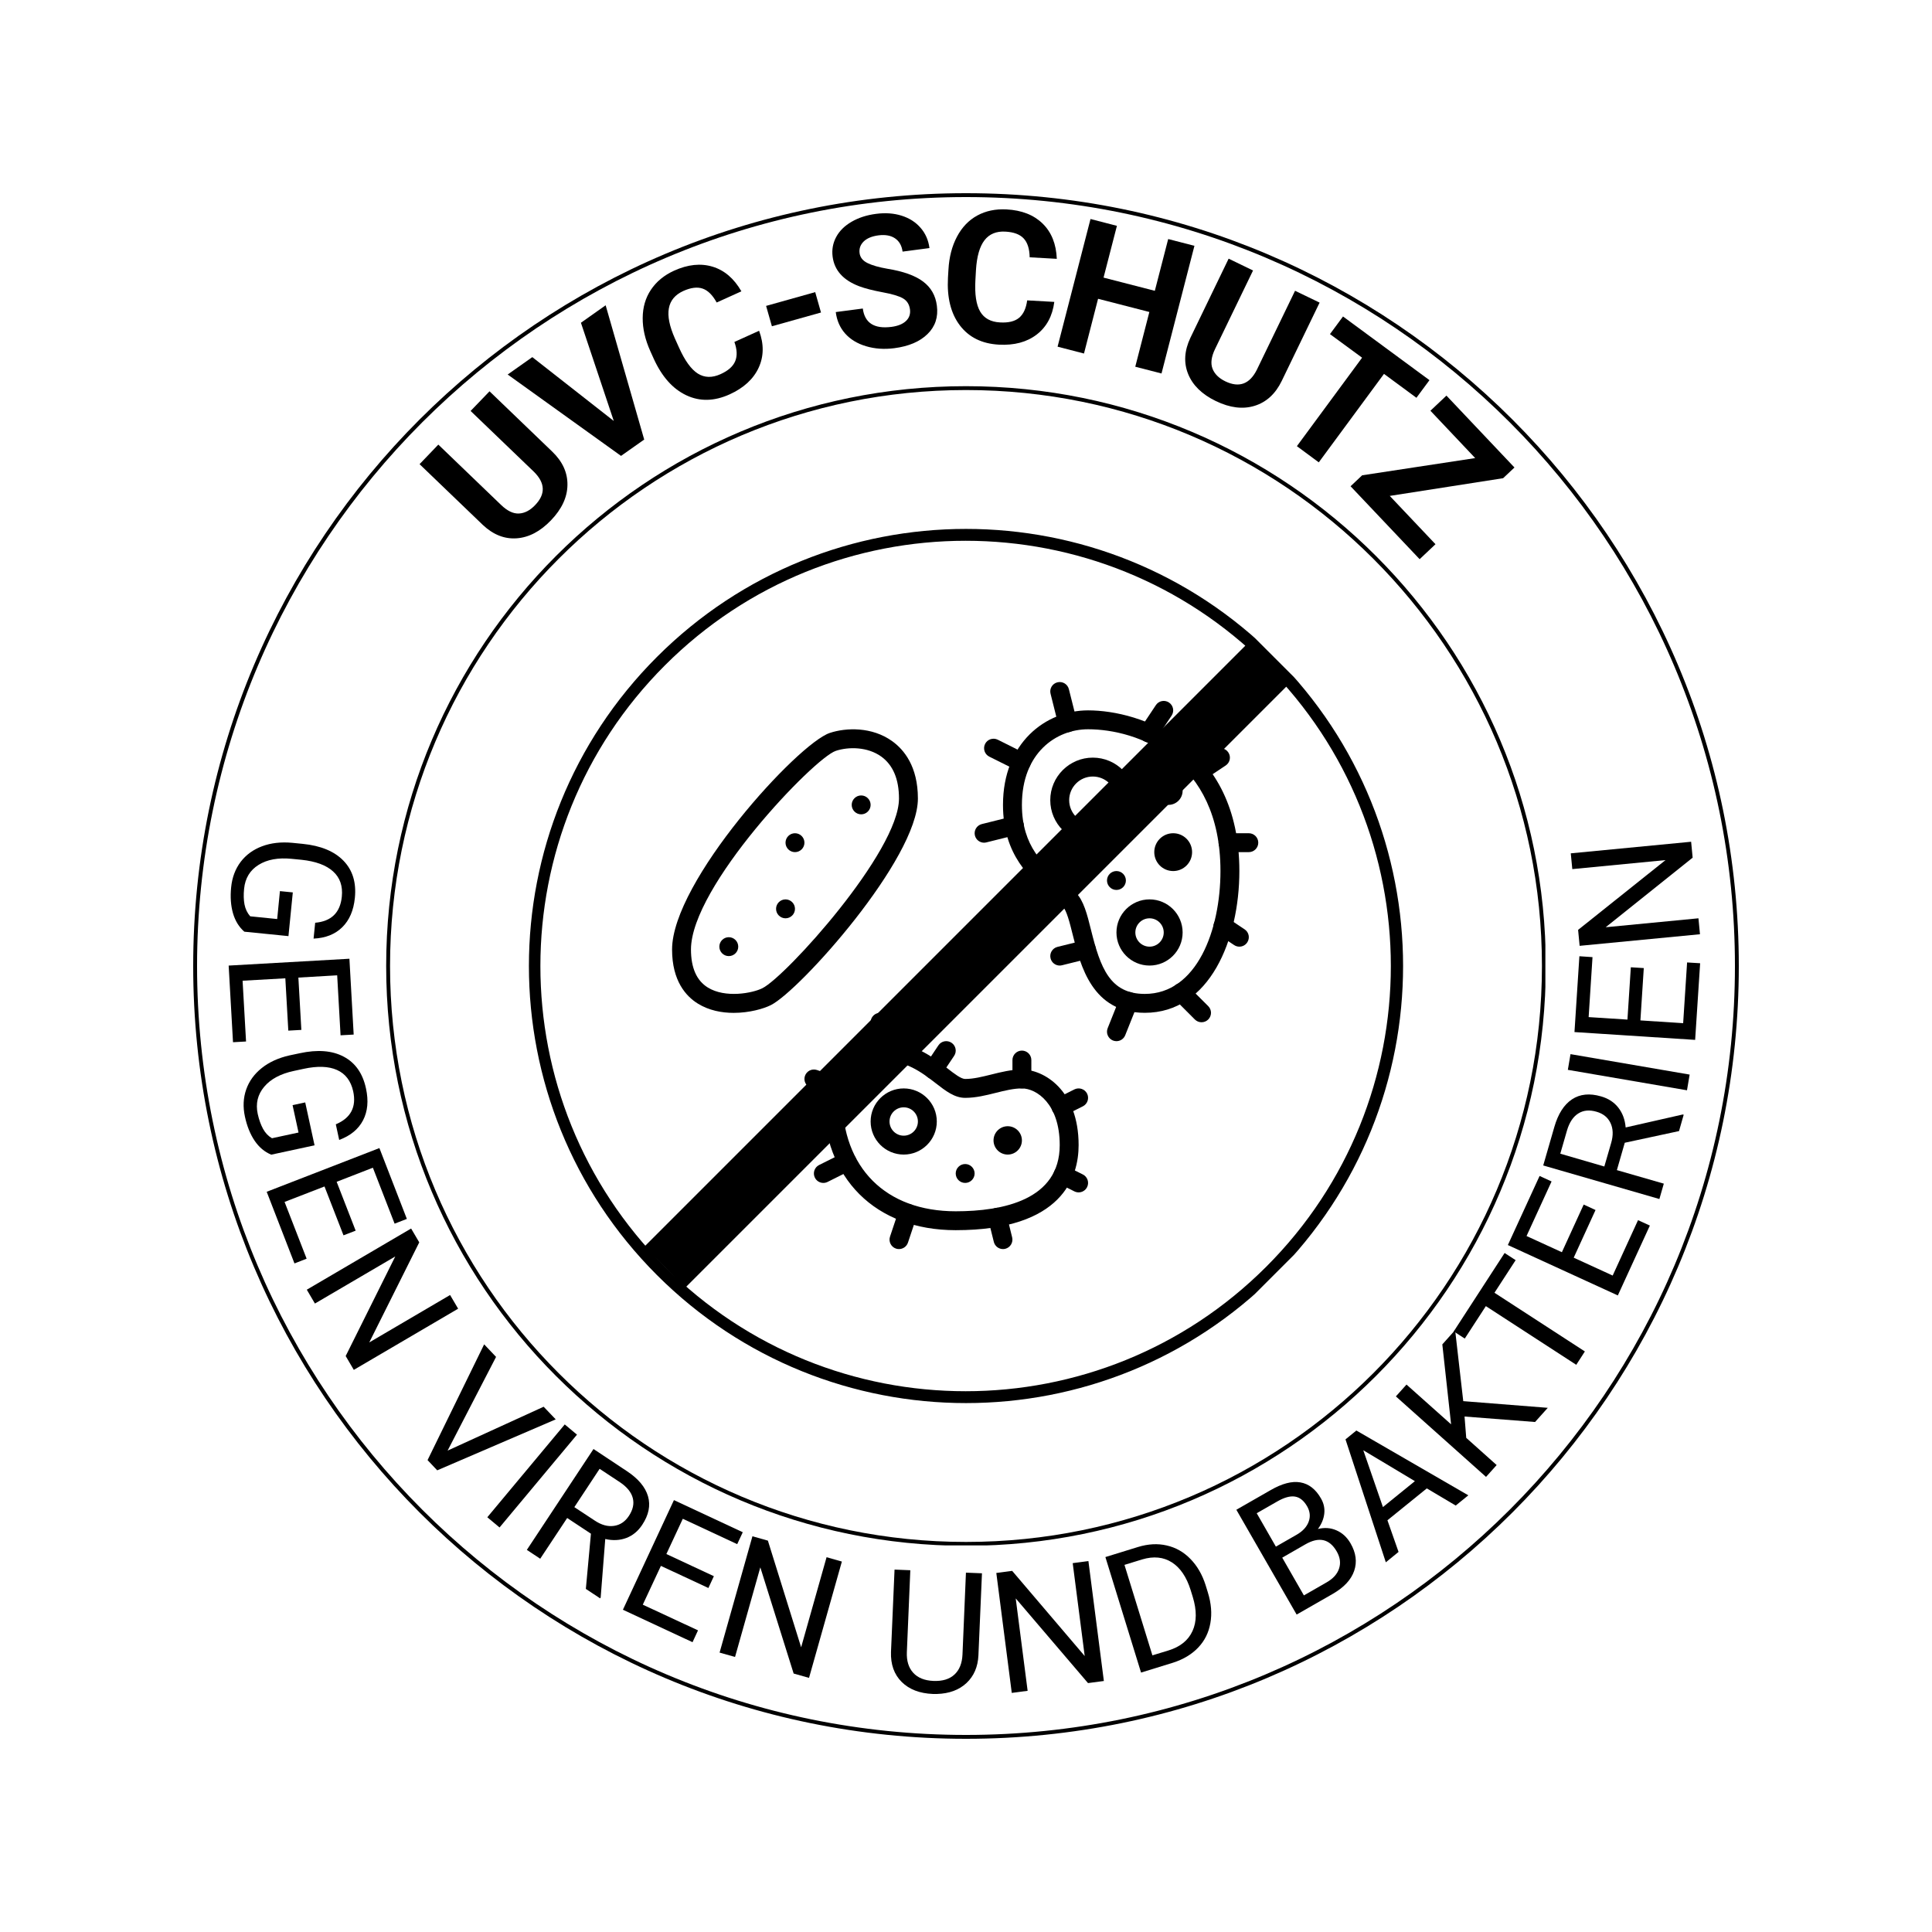 <svg version="1.2" preserveAspectRatio="xMidYMid meet" height="500" viewBox="0 0 375 375" zoomAndPan="magnify" width="500" xmlns:xlink="http://www.w3.org/1999/xlink" xmlns="http://www.w3.org/2000/svg"><defs><clipPath id="788d0b10f3"><path d="M 37.5 37.5 L 337.5 37.5 L 337.5 337.5 L 37.5 337.5 Z M 37.5 37.5"></path></clipPath><clipPath id="b195518a0a"><path d="M 187.5 37.5 C 104.656 37.5 37.5 104.656 37.5 187.5 C 37.5 270.344 104.656 337.5 187.5 337.5 C 270.344 337.5 337.5 270.344 337.5 187.5 C 337.5 104.656 270.344 37.5 187.5 37.5 Z M 187.5 37.5"></path></clipPath><clipPath id="4797983862"><path d="M 0.5 0.5 L 300.5 0.5 L 300.5 300.5 L 0.5 300.5 Z M 0.5 0.5"></path></clipPath><clipPath id="77bc6e455a"><path d="M 150.5 0.5 C 67.656 0.5 0.5 67.656 0.5 150.5 C 0.5 233.344 67.656 300.5 150.5 300.5 C 233.344 300.5 300.5 233.344 300.5 150.5 C 300.5 67.656 233.344 0.5 150.5 0.5 Z M 150.5 0.5"></path></clipPath><clipPath id="35dc7a43b9"><rect height="301" y="0" width="301" x="0"></rect></clipPath><clipPath id="2abd45f522"><path d="M 74.957 74.957 L 300.043 74.957 L 300.043 300.043 L 74.957 300.043 Z M 74.957 74.957"></path></clipPath><clipPath id="71c6df08a0"><path d="M 187.5 74.957 C 125.344 74.957 74.957 125.344 74.957 187.5 C 74.957 249.656 125.344 300.043 187.5 300.043 C 249.656 300.043 300.043 249.656 300.043 187.5 C 300.043 125.344 249.656 74.957 187.5 74.957 Z M 187.5 74.957"></path></clipPath><clipPath id="cffac44578"><path d="M 0.957 0.957 L 226.043 0.957 L 226.043 226.043 L 0.957 226.043 Z M 0.957 0.957"></path></clipPath><clipPath id="796fef096f"><path d="M 113.5 0.957 C 51.344 0.957 0.957 51.344 0.957 113.5 C 0.957 175.656 51.344 226.043 113.5 226.043 C 175.656 226.043 226.043 175.656 226.043 113.5 C 226.043 51.344 175.656 0.957 113.5 0.957 Z M 113.5 0.957"></path></clipPath><clipPath id="0798e1dfa9"><rect height="227" y="0" width="227" x="0"></rect></clipPath><clipPath id="6261b49b0a"><path d="M 74.957 74.957 L 299.957 74.957 L 299.957 299.957 L 74.957 299.957 Z M 74.957 74.957"></path></clipPath><clipPath id="9bc0fe59fe"><path d="M 187.496 74.957 C 125.34 74.957 74.957 125.34 74.957 187.496 C 74.957 249.652 125.34 300.039 187.496 300.039 C 249.652 300.039 300.039 249.652 300.039 187.496 C 300.039 125.34 249.652 74.957 187.496 74.957 Z M 187.496 74.957"></path></clipPath><clipPath id="cc45594a10"><path d="M 102 102 L 273 102 L 273 273 L 102 273 Z M 102 102"></path></clipPath><clipPath id="8aba1d8c6e"><path d="M 67.52 187.5 L 187.5 67.52 L 307.48 187.5 L 187.5 307.48 Z M 67.52 187.5"></path></clipPath><clipPath id="08e2d72fb0"><path d="M 127.512 127.512 C 94.379 160.641 94.379 214.359 127.512 247.488 C 160.641 280.621 214.359 280.621 247.488 247.488 C 280.621 214.359 280.621 160.641 247.488 127.512 C 214.359 94.379 160.641 94.379 127.512 127.512 Z M 127.512 127.512"></path></clipPath><clipPath id="4c31682b2a"><path d="M -34.48 85.5 L 85.5 -34.48 L 205.48 85.5 L 85.5 205.48 Z M -34.48 85.5"></path></clipPath><clipPath id="a017bb8755"><path d="M 25.512 25.512 C -7.621 58.641 -7.621 112.359 25.512 145.488 C 58.641 178.621 112.359 178.621 145.488 145.488 C 178.621 112.359 178.621 58.641 145.488 25.512 C 112.359 -7.621 58.641 -7.621 25.512 25.512 Z M 25.512 25.512"></path></clipPath><clipPath id="a92d8381bf"><rect height="171" y="0" width="171" x="0"></rect></clipPath><clipPath id="915d56a1e6"><path d="M 102 102 L 273 102 L 273 273 L 102 273 Z M 102 102"></path></clipPath><clipPath id="68e1c31538"><path d="M 67.52 187.5 L 187.375 67.645 L 307.23 187.5 L 187.375 307.355 Z M 67.52 187.5"></path></clipPath><clipPath id="c0f31e846b"><path d="M 67.52 187.5 L 187.5 67.52 L 307.48 187.5 L 187.5 307.48 Z M 67.52 187.5"></path></clipPath><clipPath id="fc0e6aafa4"><path d="M 127.512 127.512 C 94.379 160.641 94.379 214.359 127.512 247.488 C 160.641 280.621 214.359 280.621 247.488 247.488 C 280.621 214.359 280.621 160.641 247.488 127.512 C 214.359 94.379 160.641 94.379 127.512 127.512 Z M 127.512 127.512"></path></clipPath><clipPath id="7b69a626c6"><path d="M 236 161 L 244.34 161 L 244.34 166 L 236 166 Z M 236 161"></path></clipPath><clipPath id="ae74ee4746"><path d="M 203 132.195 L 210 132.195 L 210 143 L 203 143 Z M 203 132.195"></path></clipPath><clipPath id="e5d8f4b6ce"><path d="M 172 233 L 179 233 L 179 242.445 L 172 242.445 Z M 172 233"></path></clipPath><clipPath id="22da647b77"><path d="M 191 234 L 197 234 L 197 242.445 L 191 242.445 Z M 191 234"></path></clipPath><clipPath id="af00bfa9e3"><path d="M 130.34 141 L 179 141 L 179 197 L 130.34 197 Z M 130.34 141"></path></clipPath></defs><g id="d4224d481f"><rect style="fill:#ffffff;fill-opacity:1;stroke:none;" height="375" y="0" width="375" x="0"></rect><g clip-path="url(#788d0b10f3)" clip-rule="nonzero"><g clip-path="url(#b195518a0a)" clip-rule="nonzero"><g transform="matrix(1,0,0,1,37,37)"><g clip-path="url(#35dc7a43b9)"><g clip-path="url(#4797983862)" clip-rule="nonzero"><g clip-path="url(#77bc6e455a)" clip-rule="nonzero"><path d="M 0.5 0.5 L 300.5 0.5 L 300.5 300.5 L 0.5 300.5 Z M 0.5 0.5" style="stroke:none;fill-rule:nonzero;fill:#ffffff;fill-opacity:1;"></path></g></g></g></g><path transform="matrix(0.75,0,0,0.75,37.5,37.5)" d="M 200 0 C 89.542 0 -0 89.542 -0 200 C -0 310.458 89.542 400 200 400 C 310.458 400 400 310.458 400 200 C 400 89.542 310.458 0 200 0 Z M 200 0" style="fill:none;stroke-width:2;stroke-linecap:butt;stroke-linejoin:miter;stroke:#000000;stroke-opacity:1;stroke-miterlimit:4;"></path></g></g><g clip-path="url(#2abd45f522)" clip-rule="nonzero"><g clip-path="url(#71c6df08a0)" clip-rule="nonzero"><g transform="matrix(1,0,0,1,74,74)"><g clip-path="url(#0798e1dfa9)"><g clip-path="url(#cffac44578)" clip-rule="nonzero"><g clip-path="url(#796fef096f)" clip-rule="nonzero"><path d="M 0.957 0.957 L 226.043 0.957 L 226.043 226.043 L 0.957 226.043 Z M 0.957 0.957" style="stroke:none;fill-rule:nonzero;fill:#ffffff;fill-opacity:1;"></path></g></g></g></g></g></g><g clip-path="url(#6261b49b0a)" clip-rule="nonzero"><g clip-path="url(#9bc0fe59fe)" clip-rule="nonzero"><path transform="matrix(0.75,0,0,0.75,74.955,74.955)" d="M 150.055 0.002 C 67.18 0.002 0.002 67.18 0.002 150.055 C 0.002 232.93 67.18 300.112 150.055 300.112 C 232.93 300.112 300.112 232.93 300.112 150.055 C 300.112 67.18 232.93 0.002 150.055 0.002 Z M 150.055 0.002" style="fill:none;stroke-width:2;stroke-linecap:butt;stroke-linejoin:miter;stroke:#000000;stroke-opacity:1;stroke-miterlimit:4;"></path></g></g><g clip-path="url(#cc45594a10)" clip-rule="nonzero"><g clip-path="url(#8aba1d8c6e)" clip-rule="nonzero"><g clip-path="url(#08e2d72fb0)" clip-rule="nonzero"><g transform="matrix(1,0,0,1,102,102)"><g clip-path="url(#a92d8381bf)"><g clip-path="url(#4c31682b2a)" clip-rule="nonzero"><g clip-path="url(#a017bb8755)" clip-rule="nonzero"><path d="M -34.48 85.5 L 85.5 -34.48 L 205.48 85.5 L 85.5 205.48 Z M -34.48 85.5" style="stroke:none;fill-rule:nonzero;fill:#ffffff;fill-opacity:1;"></path></g></g></g></g></g></g></g><g clip-path="url(#915d56a1e6)" clip-rule="nonzero"><g clip-path="url(#68e1c31538)" clip-rule="nonzero"><g clip-path="url(#c0f31e846b)" clip-rule="nonzero"><g clip-path="url(#fc0e6aafa4)" clip-rule="nonzero"><path transform="matrix(0.53,-0.53,0.53,0.53,67.521,187.5)" d="M 113.117 0.003 C 50.645 -0.001 -0.001 50.646 0.002 113.118 C -0.001 175.59 50.645 226.236 113.117 226.233 C 175.589 226.236 226.236 175.59 226.232 113.118 C 226.236 50.646 175.589 -0.001 113.117 0.003 Z M 113.117 0.003" style="fill:none;stroke-width:6;stroke-linecap:butt;stroke-linejoin:miter;stroke:#000000;stroke-opacity:1;stroke-miterlimit:4;"></path></g></g></g></g><path d="M 198.242 149.75 C 197.961 149.75 197.684 149.691 197.418 149.555 L 192.02 146.863 C 191.117 146.41 190.75 145.309 191.203 144.398 C 191.652 143.492 192.758 143.129 193.668 143.578 L 199.059 146.273 C 199.969 146.734 200.336 147.828 199.883 148.738 C 199.562 149.383 198.91 149.75 198.242 149.75" style="stroke:none;fill-rule:nonzero;fill:#000000;fill-opacity:1;"></path><path d="M 191.008 163.566 C 190.184 163.566 189.438 163.008 189.23 162.176 C 188.988 161.195 189.582 160.199 190.566 159.953 L 196.457 158.484 C 197.453 158.234 198.438 158.836 198.68 159.816 C 198.922 160.801 198.328 161.797 197.348 162.039 L 191.453 163.508 C 191.305 163.543 191.152 163.566 191.008 163.566" style="stroke:none;fill-rule:nonzero;fill:#000000;fill-opacity:1;"></path><path d="M 198.352 176.406 C 197.875 176.406 197.41 176.227 197.047 175.867 C 196.336 175.145 196.336 173.984 197.051 173.27 L 201.367 168.984 C 202.086 168.258 203.246 168.266 203.965 168.984 C 204.68 169.699 204.672 170.859 203.957 171.578 L 199.648 175.867 C 199.289 176.227 198.816 176.406 198.352 176.406" style="stroke:none;fill-rule:nonzero;fill:#000000;fill-opacity:1;"></path><path d="M 205.691 187.414 C 204.867 187.414 204.121 186.855 203.914 186.016 C 203.668 185.035 204.266 184.039 205.246 183.793 L 210.422 182.512 C 211.402 182.27 212.402 182.871 212.645 183.852 C 212.887 184.832 212.293 185.828 211.312 186.074 L 206.137 187.355 C 205.984 187.391 205.832 187.414 205.691 187.414" style="stroke:none;fill-rule:nonzero;fill:#000000;fill-opacity:1;"></path><path d="M 216.703 202.09 C 216.473 202.09 216.242 202.047 216.02 201.961 C 215.082 201.578 214.621 200.512 214.996 199.574 L 217.348 193.684 C 217.719 192.746 218.797 192.285 219.734 192.66 C 220.672 193.039 221.133 194.105 220.758 195.043 L 218.406 200.934 C 218.121 201.652 217.434 202.09 216.703 202.09" style="stroke:none;fill-rule:nonzero;fill:#000000;fill-opacity:1;"></path><path d="M 233.219 198.418 C 232.746 198.418 232.281 198.242 231.922 197.883 L 227.977 193.934 C 227.262 193.223 227.262 192.062 227.977 191.348 C 228.688 190.625 229.848 190.625 230.566 191.348 L 234.516 195.289 C 235.234 196.004 235.234 197.164 234.516 197.883 C 234.156 198.242 233.691 198.418 233.219 198.418" style="stroke:none;fill-rule:nonzero;fill:#000000;fill-opacity:1;"></path><path d="M 240.559 183.746 C 240.207 183.746 239.855 183.645 239.543 183.438 L 236.352 181.309 C 235.504 180.742 235.277 179.602 235.836 178.766 C 236.395 177.918 237.535 177.688 238.387 178.254 L 241.578 180.383 C 242.422 180.941 242.652 182.082 242.086 182.926 C 241.734 183.457 241.156 183.746 240.559 183.746" style="stroke:none;fill-rule:nonzero;fill:#000000;fill-opacity:1;"></path><g clip-path="url(#7b69a626c6)" clip-rule="nonzero"><path d="M 242.395 165.398 L 238.359 165.398 C 237.34 165.398 236.523 164.574 236.523 163.566 C 236.523 162.555 237.34 161.73 238.359 161.73 L 242.395 161.73 C 243.406 161.73 244.23 162.555 244.23 163.566 C 244.23 164.574 243.406 165.398 242.395 165.398" style="stroke:none;fill-rule:nonzero;fill:#000000;fill-opacity:1;"></path></g><path d="M 232.816 151.605 C 232.223 151.605 231.641 151.32 231.289 150.789 C 230.723 149.941 230.953 148.805 231.801 148.246 L 235.871 145.527 C 236.719 144.965 237.855 145.191 238.414 146.039 C 238.98 146.883 238.754 148.023 237.906 148.582 L 233.836 151.297 C 233.52 151.504 233.168 151.605 232.816 151.605" style="stroke:none;fill-rule:nonzero;fill:#000000;fill-opacity:1;"></path><path d="M 222.961 144.102 C 222.609 144.102 222.258 144.004 221.941 143.793 C 221.102 143.234 220.875 142.098 221.434 141.25 L 224.352 136.867 C 224.91 136.02 226.051 135.789 226.895 136.355 C 227.742 136.914 227.973 138.055 227.406 138.902 L 224.488 143.285 C 224.137 143.816 223.547 144.102 222.961 144.102" style="stroke:none;fill-rule:nonzero;fill:#000000;fill-opacity:1;"></path><g clip-path="url(#ae74ee4746)" clip-rule="nonzero"><path d="M 207.211 142.117 C 206.395 142.117 205.641 141.566 205.434 140.727 L 203.914 134.66 C 203.66 133.676 204.258 132.68 205.246 132.438 C 206.223 132.195 207.227 132.781 207.469 133.77 L 208.996 139.84 C 209.238 140.82 208.645 141.816 207.66 142.066 C 207.512 142.105 207.359 142.117 207.211 142.117" style="stroke:none;fill-rule:nonzero;fill:#000000;fill-opacity:1;"></path></g><g clip-path="url(#e5d8f4b6ce)" clip-rule="nonzero"><path d="M 174.492 242.445 C 174.297 242.445 174.105 242.418 173.91 242.352 C 172.949 242.031 172.434 240.992 172.75 240.031 L 174.457 234.914 C 174.777 233.949 175.812 233.434 176.777 233.754 C 177.738 234.07 178.254 235.109 177.941 236.074 L 176.234 241.191 C 175.977 241.961 175.258 242.445 174.492 242.445" style="stroke:none;fill-rule:nonzero;fill:#000000;fill-opacity:1;"></path></g><path d="M 159.812 229.605 C 159.137 229.605 158.492 229.234 158.168 228.586 C 157.719 227.684 158.082 226.582 158.984 226.129 L 163.574 223.836 C 164.484 223.387 165.59 223.75 166.039 224.652 C 166.492 225.562 166.125 226.668 165.223 227.117 L 160.637 229.41 C 160.371 229.539 160.09 229.605 159.812 229.605" style="stroke:none;fill-rule:nonzero;fill:#000000;fill-opacity:1;"></path><path d="M 161.996 212.602 C 161.805 212.602 161.609 212.57 161.418 212.508 L 157.395 211.168 C 156.434 210.844 155.918 209.805 156.234 208.848 C 156.555 207.887 157.59 207.363 158.555 207.684 L 162.578 209.023 C 163.539 209.348 164.055 210.387 163.738 211.348 C 163.48 212.113 162.766 212.602 161.996 212.602" style="stroke:none;fill-rule:nonzero;fill:#000000;fill-opacity:1;"></path><path d="M 170.82 205.758 C 169.812 205.758 168.988 204.934 168.988 203.922 L 168.988 198.418 C 168.988 197.41 169.812 196.586 170.82 196.586 C 171.832 196.586 172.656 197.41 172.656 198.418 L 172.656 203.922 C 172.656 204.934 171.832 205.758 170.82 205.758" style="stroke:none;fill-rule:nonzero;fill:#000000;fill-opacity:1;"></path><path d="M 181.188 209.461 C 180.844 209.461 180.484 209.363 180.168 209.152 C 179.332 208.59 179.102 207.449 179.668 206.609 L 182.141 202.906 C 182.699 202.059 183.84 201.832 184.688 202.398 C 185.531 202.961 185.762 204.102 185.195 204.941 L 182.715 208.645 C 182.363 209.176 181.781 209.461 181.188 209.461" style="stroke:none;fill-rule:nonzero;fill:#000000;fill-opacity:1;"></path><path d="M 198.352 211.262 C 197.34 211.262 196.516 210.438 196.516 209.426 L 196.516 205.758 C 196.516 204.746 197.34 203.922 198.352 203.922 C 199.359 203.922 200.184 204.746 200.184 205.758 L 200.184 209.426 C 200.184 210.438 199.359 211.262 198.352 211.262" style="stroke:none;fill-rule:nonzero;fill:#000000;fill-opacity:1;"></path><path d="M 205.934 216.648 C 205.262 216.648 204.609 216.285 204.285 215.645 C 203.832 214.734 204.199 213.633 205.102 213.18 L 208.535 211.453 C 209.445 211.004 210.551 211.367 211.004 212.27 C 211.453 213.176 211.09 214.277 210.184 214.734 L 206.75 216.457 C 206.484 216.594 206.207 216.648 205.934 216.648" style="stroke:none;fill-rule:nonzero;fill:#000000;fill-opacity:1;"></path><path d="M 209.359 231.441 C 209.082 231.441 208.801 231.375 208.535 231.246 L 205.496 229.719 C 204.586 229.27 204.223 228.164 204.672 227.262 C 205.133 226.352 206.227 225.988 207.133 226.438 L 210.184 227.965 C 211.09 228.414 211.453 229.52 211.004 230.422 C 210.68 231.066 210.035 231.441 209.359 231.441" style="stroke:none;fill-rule:nonzero;fill:#000000;fill-opacity:1;"></path><g clip-path="url(#22da647b77)" clip-rule="nonzero"><path d="M 194.68 242.445 C 193.855 242.445 193.109 241.887 192.902 241.055 L 191.82 236.707 C 191.566 235.727 192.172 234.73 193.152 234.484 C 194.133 234.234 195.133 234.836 195.383 235.816 L 196.457 240.168 C 196.699 241.148 196.105 242.145 195.125 242.391 C 194.973 242.426 194.824 242.445 194.68 242.445" style="stroke:none;fill-rule:nonzero;fill:#000000;fill-opacity:1;"></path></g><path d="M 170.82 205.758 C 168.234 205.758 163.48 208.547 163.48 213.094 C 163.48 226.676 171.918 235.109 185.504 235.109 C 194.715 235.109 205.691 232.879 205.691 222.266 C 205.691 214.25 201.188 211.262 198.352 211.262 C 196.738 211.262 195.066 211.676 193.289 212.121 C 191.375 212.602 189.395 213.094 187.34 213.094 C 185.289 213.094 183.598 211.785 181.633 210.258 C 178.902 208.152 175.812 205.758 170.82 205.758 Z M 185.504 238.777 C 169.898 238.777 159.812 228.695 159.812 213.094 C 159.812 206.375 166.336 202.09 170.82 202.09 C 177.074 202.09 181 205.133 183.875 207.355 C 185.246 208.422 186.543 209.426 187.34 209.426 C 188.953 209.426 190.621 209.004 192.398 208.566 C 194.312 208.086 196.293 207.594 198.352 207.594 C 202.609 207.594 209.359 211.574 209.359 222.266 C 209.359 228.43 206.266 238.777 185.504 238.777" style="stroke:none;fill-rule:nonzero;fill:#000000;fill-opacity:1;"></path><g clip-path="url(#af00bfa9e3)" clip-rule="nonzero"><path d="M 162.227 145.742 C 157.996 147.148 134.117 172.062 134.117 184.297 C 134.117 187.855 135.215 190.336 137.387 191.676 C 140.777 193.777 146.047 192.781 147.98 191.812 C 152.555 189.527 174.492 165.293 174.492 154.996 C 174.492 151.234 173.332 148.496 171.051 146.848 C 168.398 144.941 164.715 144.918 162.227 145.742 Z M 142.41 196.598 C 140.09 196.598 137.609 196.133 135.457 194.801 C 133.172 193.391 130.449 190.414 130.449 184.297 C 130.449 171.082 154.844 144.332 161.066 142.262 C 164.191 141.223 169.246 141.023 173.195 143.875 C 175.461 145.508 178.164 148.762 178.164 154.996 C 178.164 166.727 155.195 192.316 149.617 195.094 C 148.219 195.797 145.453 196.598 142.41 196.598" style="stroke:none;fill-rule:nonzero;fill:#000000;fill-opacity:1;"></path></g><path d="M 211.195 141.551 C 205.008 141.551 198.352 146.145 198.352 156.227 C 198.352 164.332 202.602 167.914 206.352 171.074 C 207.238 171.828 208.086 172.535 208.824 173.273 C 210.344 174.793 211.012 177.461 211.777 180.543 C 213.582 187.785 215.391 192.918 222.207 192.918 C 232.293 192.918 236.891 180.555 236.891 169.07 C 236.891 147.348 220.738 141.551 211.195 141.551 Z M 222.207 196.586 C 211.992 196.586 209.719 187.465 208.215 181.43 C 207.633 179.086 207.031 176.672 206.227 175.867 C 205.598 175.238 204.816 174.578 203.984 173.875 C 200.055 170.566 194.68 166.039 194.68 156.227 C 194.68 144.184 202.988 137.883 211.195 137.883 C 221.355 137.883 240.559 144.398 240.559 169.07 C 240.559 182.316 234.816 196.586 222.207 196.586" style="stroke:none;fill-rule:nonzero;fill:#000000;fill-opacity:1;"></path><path d="M 143.293 183.746 C 143.293 182.734 142.469 181.91 141.457 181.91 C 140.449 181.91 139.625 182.734 139.625 183.746 C 139.625 184.754 140.449 185.578 141.457 185.578 C 142.469 185.578 143.293 184.754 143.293 183.746" style="stroke:none;fill-rule:nonzero;fill:#000000;fill-opacity:1;"></path><path d="M 154.305 176.406 C 154.305 175.395 153.48 174.57 152.469 174.57 C 151.461 174.57 150.633 175.395 150.633 176.406 C 150.633 177.418 151.461 178.242 152.469 178.242 C 153.48 178.242 154.305 177.418 154.305 176.406" style="stroke:none;fill-rule:nonzero;fill:#000000;fill-opacity:1;"></path><path d="M 156.141 163.566 C 156.141 162.555 155.316 161.73 154.305 161.73 C 153.293 161.73 152.469 162.555 152.469 163.566 C 152.469 164.574 153.293 165.398 154.305 165.398 C 155.316 165.398 156.141 164.574 156.141 163.566" style="stroke:none;fill-rule:nonzero;fill:#000000;fill-opacity:1;"></path><path d="M 168.988 156.227 C 168.988 155.219 168.164 154.395 167.152 154.395 C 166.141 154.395 165.316 155.219 165.316 156.227 C 165.316 157.238 166.141 158.062 167.152 158.062 C 168.164 158.062 168.988 157.238 168.988 156.227" style="stroke:none;fill-rule:nonzero;fill:#000000;fill-opacity:1;"></path><path d="M 189.172 227.77 C 189.172 226.762 188.348 225.938 187.34 225.938 C 186.328 225.938 185.504 226.762 185.504 227.77 C 185.504 228.781 186.328 229.605 187.34 229.605 C 188.348 229.605 189.172 228.781 189.172 227.77" style="stroke:none;fill-rule:nonzero;fill:#000000;fill-opacity:1;"></path><path d="M 218.535 170.902 C 218.535 169.895 217.711 169.07 216.703 169.07 C 215.691 169.07 214.867 169.895 214.867 170.902 C 214.867 171.914 215.691 172.738 216.703 172.738 C 217.711 172.738 218.535 171.914 218.535 170.902" style="stroke:none;fill-rule:nonzero;fill:#000000;fill-opacity:1;"></path><path d="M 198.352 221.352 C 198.352 219.832 197.117 218.598 195.598 218.598 C 194.078 218.598 192.844 219.832 192.844 221.352 C 192.844 222.871 194.078 224.102 195.598 224.102 C 197.117 224.102 198.352 222.871 198.352 221.352" style="stroke:none;fill-rule:nonzero;fill:#000000;fill-opacity:1;"></path><path d="M 229.547 153.477 C 229.547 151.957 228.316 150.723 226.797 150.723 C 225.277 150.723 224.043 151.957 224.043 153.477 C 224.043 154.996 225.277 156.227 226.797 156.227 C 228.316 156.227 229.547 154.996 229.547 153.477" style="stroke:none;fill-rule:nonzero;fill:#000000;fill-opacity:1;"></path><path d="M 231.383 165.398 C 231.383 163.371 229.742 161.73 227.715 161.73 C 225.684 161.73 224.043 163.371 224.043 165.398 C 224.043 167.426 225.684 169.07 227.715 169.07 C 229.742 169.07 231.383 167.426 231.383 165.398" style="stroke:none;fill-rule:nonzero;fill:#000000;fill-opacity:1;"></path><path d="M 175.41 214.93 C 173.891 214.93 172.656 216.164 172.656 217.68 C 172.656 219.199 173.891 220.434 175.41 220.434 C 176.93 220.434 178.164 219.199 178.164 217.68 C 178.164 216.164 176.93 214.93 175.41 214.93 Z M 175.41 224.102 C 171.867 224.102 168.988 221.223 168.988 217.68 C 168.988 214.141 171.867 211.262 175.41 211.262 C 178.949 211.262 181.832 214.141 181.832 217.68 C 181.832 221.223 178.949 224.102 175.41 224.102" style="stroke:none;fill-rule:nonzero;fill:#000000;fill-opacity:1;"></path><path d="M 223.125 178.242 C 221.605 178.242 220.371 179.473 220.371 180.992 C 220.371 182.512 221.605 183.746 223.125 183.746 C 224.645 183.746 225.879 182.512 225.879 180.992 C 225.879 179.473 224.645 178.242 223.125 178.242 Z M 223.125 187.414 C 219.582 187.414 216.703 184.531 216.703 180.992 C 216.703 177.453 219.582 174.57 223.125 174.57 C 226.668 174.57 229.547 177.453 229.547 180.992 C 229.547 184.531 226.668 187.414 223.125 187.414" style="stroke:none;fill-rule:nonzero;fill:#000000;fill-opacity:1;"></path><path d="M 212.113 150.723 C 209.582 150.723 207.527 152.781 207.527 155.309 C 207.527 157.84 209.582 159.895 212.113 159.895 C 214.645 159.895 216.703 157.84 216.703 155.309 C 216.703 152.781 214.645 150.723 212.113 150.723 Z M 212.113 163.566 C 207.562 163.566 203.855 159.859 203.855 155.309 C 203.855 150.762 207.562 147.055 212.113 147.055 C 216.664 147.055 220.371 150.762 220.371 155.309 C 220.371 159.859 216.664 163.566 212.113 163.566" style="stroke:none;fill-rule:nonzero;fill:#000000;fill-opacity:1;"></path><path transform="matrix(0.53,-0.53,0.53,0.53,125.073,241.967)" d="M -0 7.501 L 220.529 7.501" style="fill:none;stroke-width:15;stroke-linecap:butt;stroke-linejoin:miter;stroke:#000000;stroke-opacity:1;stroke-miterlimit:4;"></path><g style="fill:#000000;fill-opacity:1;"><g transform="translate(98.469, 109.297)"><path d="M -3.453 -33.344 L 8.703 -21.656 C 10.723 -19.719 11.711 -17.551 11.672 -15.156 C 11.641 -12.77 10.57 -10.484 8.469 -8.297 C 6.395 -6.141 4.176 -4.977 1.812 -4.812 C -0.539 -4.645 -2.723 -5.504 -4.734 -7.391 L -17.031 -19.203 L -13.391 -23 L -1.219 -11.297 C -0.008 -10.129 1.145 -9.57 2.25 -9.625 C 3.363 -9.676 4.41 -10.219 5.391 -11.25 C 7.453 -13.383 7.375 -15.547 5.156 -17.734 L -7.125 -29.531 Z M -3.453 -33.344" style="stroke:none"></path></g></g><g style="fill:#000000;fill-opacity:1;"><g transform="translate(113.196, 93.677)"><path d="M 5.938 -11.969 L -0.438 -31.031 L 4.359 -34.422 L 11.844 -8.359 L 7.344 -5.188 L -14.656 -20.984 L -9.875 -24.359 Z M 5.938 -11.969" style="stroke:none"></path></g></g><g style="fill:#000000;fill-opacity:1;"><g transform="translate(130.482, 81.201)"><path d="M 16.859 -17 C 17.816 -14.406 17.785 -12.008 16.766 -9.812 C 15.742 -7.613 13.867 -5.895 11.141 -4.656 C 8.148 -3.301 5.344 -3.242 2.719 -4.484 C 0.094 -5.723 -2.016 -8.098 -3.609 -11.609 L -4.25 -13.031 C -5.258 -15.27 -5.754 -17.422 -5.734 -19.484 C -5.723 -21.555 -5.191 -23.379 -4.141 -24.953 C -3.086 -26.535 -1.594 -27.77 0.344 -28.656 C 3.031 -29.875 5.523 -30.133 7.828 -29.438 C 10.129 -28.738 11.992 -27.145 13.422 -24.656 L 8.625 -22.484 C 7.832 -23.93 6.922 -24.832 5.891 -25.188 C 4.867 -25.539 3.617 -25.383 2.141 -24.719 C 0.547 -23.988 -0.383 -22.867 -0.656 -21.359 C -0.938 -19.848 -0.539 -17.883 0.531 -15.469 L 1.328 -13.703 C 2.461 -11.18 3.676 -9.508 4.969 -8.688 C 6.27 -7.875 7.738 -7.836 9.375 -8.578 C 10.852 -9.242 11.801 -10.082 12.219 -11.094 C 12.645 -12.113 12.594 -13.359 12.062 -14.828 Z M 16.859 -17" style="stroke:none"></path></g></g><g style="fill:#000000;fill-opacity:1;"><g transform="translate(150.372, 72.437)"><path d="M 8.984 -11.781 L -0.547 -9.109 L -1.672 -13.062 L 7.859 -15.734 Z M 8.984 -11.781" style="stroke:none"></path></g></g><g style="fill:#000000;fill-opacity:1;"><g transform="translate(162.049, 68.712)"><path d="M 14.578 -8.656 C 14.441 -9.645 13.988 -10.359 13.219 -10.797 C 12.457 -11.242 11.133 -11.641 9.25 -11.984 C 7.363 -12.336 5.848 -12.727 4.703 -13.156 C 1.617 -14.332 -0.094 -16.242 -0.438 -18.891 C -0.613 -20.254 -0.383 -21.523 0.25 -22.703 C 0.883 -23.891 1.883 -24.879 3.25 -25.672 C 4.613 -26.461 6.195 -26.973 8 -27.203 C 9.812 -27.441 11.469 -27.32 12.969 -26.844 C 14.477 -26.363 15.703 -25.578 16.641 -24.484 C 17.586 -23.398 18.16 -22.094 18.359 -20.562 L 13.141 -19.875 C 12.984 -21.039 12.492 -21.898 11.672 -22.453 C 10.859 -23.004 9.789 -23.195 8.469 -23.031 C 7.188 -22.863 6.223 -22.461 5.578 -21.828 C 4.941 -21.191 4.68 -20.438 4.797 -19.562 C 4.91 -18.738 5.422 -18.102 6.328 -17.656 C 7.234 -17.207 8.52 -16.836 10.188 -16.547 C 13.281 -16.047 15.594 -15.219 17.125 -14.062 C 18.656 -12.914 19.547 -11.352 19.797 -9.375 C 20.086 -7.176 19.484 -5.344 17.984 -3.875 C 16.492 -2.406 14.336 -1.488 11.516 -1.125 C 9.555 -0.875 7.727 -1.004 6.031 -1.516 C 4.344 -2.023 2.992 -2.848 1.984 -3.984 C 0.984 -5.117 0.379 -6.504 0.172 -8.141 L 5.422 -8.828 C 5.785 -6.023 7.641 -4.836 10.984 -5.266 C 12.234 -5.43 13.172 -5.812 13.797 -6.406 C 14.43 -7 14.691 -7.75 14.578 -8.656 Z M 14.578 -8.656" style="stroke:none"></path></g></g><g style="fill:#000000;fill-opacity:1;"><g transform="translate(181.827, 65.88)"><path d="M 22.812 -7.281 C 22.457 -4.539 21.32 -2.43 19.406 -0.953 C 17.488 0.523 15.035 1.18 12.047 1.016 C 8.766 0.836 6.242 -0.406 4.484 -2.719 C 2.734 -5.031 1.961 -8.113 2.172 -11.969 L 2.266 -13.531 C 2.398 -15.977 2.953 -18.113 3.922 -19.938 C 4.891 -21.77 6.203 -23.141 7.859 -24.047 C 9.523 -24.953 11.422 -25.348 13.547 -25.234 C 16.492 -25.078 18.828 -24.16 20.547 -22.484 C 22.266 -20.805 23.18 -18.523 23.297 -15.641 L 18.031 -15.938 C 18 -17.594 17.609 -18.816 16.859 -19.609 C 16.117 -20.398 14.938 -20.836 13.312 -20.922 C 11.562 -21.023 10.211 -20.469 9.266 -19.25 C 8.328 -18.039 7.773 -16.117 7.609 -13.484 L 7.5 -11.547 C 7.344 -8.773 7.648 -6.727 8.422 -5.406 C 9.191 -4.094 10.477 -3.391 12.281 -3.297 C 13.906 -3.203 15.133 -3.5 15.969 -4.188 C 16.812 -4.883 17.336 -6.016 17.547 -7.578 Z M 22.812 -7.281" style="stroke:none"></path></g></g><g style="fill:#000000;fill-opacity:1;"><g transform="translate(203.073, 66.728)"><path d="M 22.375 5.766 L 17.281 4.453 L 20.016 -6.172 L 10.062 -8.734 L 7.328 1.891 L 2.203 0.562 L 8.594 -24.219 L 13.719 -22.891 L 11.125 -12.844 L 21.078 -10.281 L 23.672 -20.328 L 28.766 -19.016 Z M 22.375 5.766" style="stroke:none"></path></g></g><g style="fill:#000000;fill-opacity:1;"><g transform="translate(225.494, 72.362)"><path d="M 30.641 -13.625 L 23.297 1.562 C 22.078 4.082 20.32 5.695 18.031 6.406 C 15.75 7.113 13.238 6.805 10.5 5.484 C 7.812 4.18 6.02 2.43 5.125 0.234 C 4.238 -1.953 4.383 -4.297 5.562 -6.797 L 12.984 -22.156 L 17.719 -19.859 L 10.359 -4.641 C 9.629 -3.141 9.457 -1.867 9.844 -0.828 C 10.238 0.211 11.07 1.039 12.344 1.656 C 15.02 2.945 17.055 2.203 18.453 -0.578 L 25.875 -15.922 Z M 30.641 -13.625" style="stroke:none"></path></g></g><g style="fill:#000000;fill-opacity:1;"><g transform="translate(244.927, 81.601)"><path d="M 30 -4.391 L 23.703 -9.031 L 11.047 8.141 L 6.797 5 L 19.453 -12.172 L 13.219 -16.75 L 15.75 -20.172 L 32.531 -7.812 Z M 30 -4.391" style="stroke:none"></path></g></g><g style="fill:#000000;fill-opacity:1;"><g transform="translate(261.269, 93.444)"><path d="M 8.484 2.812 L 17.359 12.188 L 14.281 15.094 L 0.875 0.938 L 3.125 -1.188 L 25.062 -4.531 L 16.375 -13.719 L 19.484 -16.656 L 32.688 -2.703 L 30.484 -0.625 Z M 8.484 2.812" style="stroke:none"></path></g></g><g style="fill:#000000;fill-opacity:1;"><g transform="translate(46.364, 160.574)"><path d="M 1.062 20.266 C 0.02 19.359 -0.711 18.164 -1.141 16.688 C -1.566 15.207 -1.688 13.531 -1.5 11.656 C -1.312 9.75 -0.695 8.102 0.344 6.719 C 1.395 5.344 2.781 4.332 4.5 3.688 C 6.227 3.039 8.18 2.816 10.359 3.016 L 12.391 3.219 C 15.898 3.57 18.539 4.664 20.312 6.5 C 22.082 8.332 22.816 10.734 22.516 13.703 C 22.273 16.141 21.457 18.039 20.062 19.406 C 18.676 20.77 16.82 21.504 14.5 21.609 L 14.812 18.531 C 17.945 18.258 19.672 16.57 19.984 13.469 C 20.191 11.406 19.625 9.77 18.281 8.562 C 16.945 7.352 14.91 6.602 12.172 6.312 L 10.266 6.125 C 7.641 5.863 5.492 6.254 3.828 7.297 C 2.16 8.336 1.223 9.879 1.016 11.922 C 0.898 13.078 0.926 14.098 1.094 14.984 C 1.27 15.879 1.641 16.645 2.203 17.281 L 7.438 17.812 L 7.969 12.391 L 10.469 12.641 L 9.625 21.125 Z M 1.062 20.266" style="stroke:none"></path></g></g><g style="fill:#000000;fill-opacity:1;"><g transform="translate(44.227, 184.7)"><path d="M 11.734 15.344 L 11.156 5.188 L 2.859 5.656 L 3.531 17.453 L 1 17.594 L 0.156 2.719 L 23.594 1.391 L 24.422 16.109 L 21.875 16.25 L 21.219 4.609 L 13.688 5.047 L 14.266 15.203 Z M 11.734 15.344" style="stroke:none"></path></g></g><g style="fill:#000000;fill-opacity:1;"><g transform="translate(45.383, 205.182)"><path d="M 7.266 18.938 C 5.973 18.406 4.895 17.5 4.031 16.219 C 3.176 14.945 2.551 13.391 2.156 11.547 C 1.75 9.672 1.832 7.914 2.406 6.281 C 2.977 4.656 3.984 3.27 5.422 2.125 C 6.859 0.977 8.648 0.16 10.797 -0.328 L 12.797 -0.75 C 16.242 -1.5 19.094 -1.273 21.344 -0.078 C 23.594 1.117 25.031 3.176 25.656 6.094 C 26.176 8.488 25.984 10.551 25.078 12.281 C 24.172 14.008 22.629 15.273 20.453 16.078 L 19.797 13.047 C 22.703 11.828 23.828 9.691 23.172 6.641 C 22.723 4.617 21.676 3.238 20.031 2.5 C 18.395 1.77 16.227 1.695 13.531 2.281 L 11.641 2.688 C 9.066 3.238 7.148 4.266 5.891 5.766 C 4.629 7.266 4.211 9.02 4.641 11.031 C 4.891 12.156 5.234 13.117 5.672 13.922 C 6.109 14.723 6.688 15.332 7.406 15.75 L 12.562 14.641 L 11.406 9.328 L 13.859 8.797 L 15.672 17.125 Z M 7.266 18.938" style="stroke:none"></path></g></g><g style="fill:#000000;fill-opacity:1;"><g transform="translate(50.782, 228.793)"><path d="M 15.891 10.984 L 12.203 1.5 L 4.453 4.5 L 8.734 15.516 L 6.375 16.438 L 0.984 2.531 L 22.859 -5.953 L 28.188 7.797 L 25.812 8.719 L 21.594 -2.141 L 14.562 0.594 L 18.25 10.078 Z M 15.891 10.984" style="stroke:none"></path></g></g><g style="fill:#000000;fill-opacity:1;"><g transform="translate(58.174, 247.986)"><path d="M 10.5 17.906 L 8.922 15.219 L 18.547 -4.109 L 2.953 5.031 L 1.375 2.344 L 21.625 -9.531 L 23.203 -6.844 L 13.5 12.578 L 29.188 3.375 L 30.75 6.031 Z M 10.5 17.906" style="stroke:none"></path></g></g><g style="fill:#000000;fill-opacity:1;"><g transform="translate(71.203, 269.13)"><path d="" style="stroke:none"></path></g></g><g style="fill:#000000;fill-opacity:1;"><g transform="translate(76.677, 276.796)"><path d="M 10.203 4.766 L 28.844 -3.75 L 31.188 -1.297 L 8.188 8.594 L 6.312 6.609 L 17.297 -15.859 L 19.609 -13.422 Z M 10.203 4.766" style="stroke:none"></path></g></g><g style="fill:#000000;fill-opacity:1;"><g transform="translate(92.32, 292.606)"><path d="M 4.641 3.875 L 2.266 1.891 L 17.297 -16.125 L 19.672 -14.141 Z M 4.641 3.875" style="stroke:none"></path></g></g><g style="fill:#000000;fill-opacity:1;"><g transform="translate(100.011, 299.346)"><path d="M 14.688 -1.656 L 10.078 -4.703 L 4.844 3.203 L 2.25 1.484 L 15.188 -18.094 L 21.672 -13.797 C 23.879 -12.336 25.242 -10.711 25.766 -8.922 C 26.285 -7.141 25.91 -5.289 24.641 -3.375 C 23.836 -2.156 22.812 -1.305 21.562 -0.828 C 20.312 -0.359 18.945 -0.289 17.469 -0.625 L 16.578 10.734 L 16.469 10.891 L 13.703 9.062 Z M 11.469 -6.812 L 15.453 -4.188 C 16.723 -3.344 17.953 -3.004 19.141 -3.172 C 20.336 -3.336 21.305 -3.977 22.047 -5.094 C 22.848 -6.301 23.102 -7.461 22.812 -8.578 C 22.52 -9.703 21.691 -10.723 20.328 -11.641 L 16.375 -14.25 Z M 11.469 -6.812" style="stroke:none"></path></g></g><g style="fill:#000000;fill-opacity:1;"><g transform="translate(118.437, 311.311)"><path d="M 19.062 -3.078 L 9.844 -7.375 L 6.328 0.156 L 17.047 5.141 L 15.984 7.438 L 2.469 1.141 L 12.375 -20.141 L 25.734 -13.906 L 24.656 -11.594 L 14.094 -16.516 L 10.906 -9.672 L 20.125 -5.375 Z M 19.062 -3.078" style="stroke:none"></path></g></g><g style="fill:#000000;fill-opacity:1;"><g transform="translate(137.062, 320.035)"><path d="M 19.969 5.641 L 16.984 4.797 L 10.516 -15.812 L 5.609 1.578 L 2.609 0.734 L 8.984 -21.844 L 11.984 -21 L 18.438 -0.297 L 23.375 -17.781 L 26.344 -16.938 Z M 19.969 5.641" style="stroke:none"></path></g></g><g style="fill:#000000;fill-opacity:1;"><g transform="translate(161.106, 326.263)"><path d="" style="stroke:none"></path></g></g><g style="fill:#000000;fill-opacity:1;"><g transform="translate(170.38, 328.016)"><path d="M 20.219 -22.641 L 19.531 -6.703 C 19.426 -4.484 18.656 -2.695 17.219 -1.344 C 15.781 0 13.875 0.707 11.5 0.781 L 10.688 0.781 C 8.125 0.676 6.109 -0.098 4.641 -1.547 C 3.172 -3.004 2.477 -4.953 2.562 -7.391 L 3.25 -23.359 L 6.312 -23.234 L 5.641 -7.359 C 5.566 -5.66 5.977 -4.316 6.875 -3.328 C 7.77 -2.348 9.078 -1.82 10.797 -1.75 C 12.547 -1.676 13.906 -2.086 14.875 -2.984 C 15.844 -3.879 16.363 -5.176 16.438 -6.875 L 17.109 -22.766 Z M 20.219 -22.641" style="stroke:none"></path></g></g><g style="fill:#000000;fill-opacity:1;"><g transform="translate(193.681, 328.936)"><path d="M 20.578 -2.656 L 17.5 -2.25 L 3.469 -18.688 L 5.781 -0.75 L 2.703 -0.344 L -0.297 -23.625 L 2.781 -24.031 L 16.859 -7.5 L 14.531 -25.531 L 17.578 -25.938 Z M 20.578 -2.656" style="stroke:none"></path></g></g><g style="fill:#000000;fill-opacity:1;"><g transform="translate(218.884, 325.444)"><path d="M 2.594 -0.797 L -4.328 -23.219 L 2 -25.172 C 3.957 -25.773 5.816 -25.875 7.578 -25.469 C 9.336 -25.07 10.867 -24.203 12.172 -22.859 C 13.484 -21.523 14.469 -19.828 15.125 -17.766 L 15.562 -16.344 C 16.219 -14.227 16.379 -12.242 16.047 -10.391 C 15.723 -8.547 14.938 -6.969 13.688 -5.656 C 12.438 -4.344 10.812 -3.363 8.812 -2.719 Z M -0.625 -21.703 L 4.797 -4.141 L 7.922 -5.094 C 10.203 -5.801 11.754 -7.055 12.578 -8.859 C 13.41 -10.672 13.426 -12.883 12.625 -15.5 L 12.219 -16.812 C 11.426 -19.352 10.211 -21.145 8.578 -22.188 C 6.953 -23.227 5.035 -23.422 2.828 -22.766 Z M -0.625 -21.703" style="stroke:none"></path></g></g><g style="fill:#000000;fill-opacity:1;"><g transform="translate(240.605, 318.266)"><path d="" style="stroke:none"></path></g></g><g style="fill:#000000;fill-opacity:1;"><g transform="translate(249.319, 314.746)"><path d="M 2.359 -1.359 L -9.344 -21.703 L -2.688 -25.516 C -0.477 -26.797 1.441 -27.297 3.078 -27.016 C 4.723 -26.734 6.055 -25.695 7.078 -23.906 C 7.629 -22.957 7.844 -21.961 7.719 -20.922 C 7.594 -19.879 7.18 -18.895 6.484 -17.969 C 7.766 -18.289 8.969 -18.203 10.094 -17.703 C 11.227 -17.211 12.141 -16.367 12.828 -15.172 C 13.879 -13.348 14.113 -11.578 13.531 -9.859 C 12.945 -8.141 11.578 -6.656 9.422 -5.406 Z M -0.438 -12.406 L 3.766 -5.078 L 8.203 -7.625 C 9.453 -8.344 10.25 -9.234 10.594 -10.297 C 10.945 -11.359 10.797 -12.461 10.141 -13.609 C 8.734 -16.055 6.703 -16.516 4.047 -14.984 Z M -1.672 -14.547 L 2.391 -16.875 C 3.555 -17.551 4.32 -18.383 4.688 -19.375 C 5.062 -20.375 4.961 -21.375 4.391 -22.375 C 3.742 -23.5 2.945 -24.129 2 -24.266 C 1.062 -24.398 -0.07 -24.082 -1.406 -23.312 L -5.391 -21.031 Z M -1.672 -14.547" style="stroke:none"></path></g></g><g style="fill:#000000;fill-opacity:1;"><g transform="translate(268.629, 303.522)"><path d="M 8.312 -14.625 L 0.672 -8.438 L 2.828 -2.297 L 0.359 -0.281 L -7.469 -24.141 L -5.359 -25.859 L 16.375 -13.281 L 13.922 -11.297 Z M -0.203 -11 L 6 -16.031 L -4.016 -22.031 Z M -0.203 -11" style="stroke:none"></path></g></g><g style="fill:#000000;fill-opacity:1;"><g transform="translate(286.626, 288.696)"><path d="M -2.359 -13.75 L -2.031 -9.609 L 3.875 -4.328 L 1.812 -2.031 L -15.688 -17.656 L -13.625 -19.953 L -4.969 -12.234 L -6.672 -27.75 L -4.188 -30.531 L -2.609 -16.734 L 13.797 -15.438 L 11.328 -12.688 Z M -2.359 -13.75" style="stroke:none"></path></g></g><g style="fill:#000000;fill-opacity:1;"><g transform="translate(301.42, 271.877)"><path d="M -7.234 -27.281 L -11.344 -20.953 L 6.203 -9.562 L 4.531 -6.969 L -13.016 -18.359 L -17.109 -12.062 L -19.25 -13.453 L -9.375 -28.672 Z M -7.234 -27.281" style="stroke:none"></path></g></g><g style="fill:#000000;fill-opacity:1;"><g transform="translate(312.894, 253.912)"><path d="M -3.203 -19.047 L -7.438 -9.797 L 0.125 -6.328 L 5.047 -17.078 L 7.344 -16.031 L 1.125 -2.469 L -20.219 -12.25 L -14.062 -25.656 L -11.734 -24.594 L -16.594 -14 L -9.734 -10.859 L -5.5 -20.109 Z M -3.203 -19.047" style="stroke:none"></path></g></g><g style="fill:#000000;fill-opacity:1;"><g transform="translate(321.336, 235.323)"><path d="M -5.969 -13.516 L -7.5 -8.203 L 1.609 -5.578 L 0.75 -2.594 L -21.797 -9.109 L -19.641 -16.578 C -18.91 -19.117 -17.77 -20.906 -16.219 -21.938 C -14.664 -22.969 -12.785 -23.16 -10.578 -22.516 C -9.172 -22.117 -8.051 -21.391 -7.219 -20.328 C -6.395 -19.273 -5.922 -17.992 -5.797 -16.484 L 5.281 -19 L 5.469 -18.953 L 4.562 -15.781 Z M -9.938 -8.906 L -8.609 -13.484 C -8.18 -14.961 -8.223 -16.25 -8.734 -17.344 C -9.254 -18.438 -10.156 -19.164 -11.438 -19.531 C -12.82 -19.938 -14.004 -19.828 -14.984 -19.203 C -15.973 -18.586 -16.703 -17.5 -17.172 -15.938 L -18.484 -11.391 Z M -9.938 -8.906" style="stroke:none"></path></g></g><g style="fill:#000000;fill-opacity:1;"><g transform="translate(326.943, 214.53)"><path d="M 1.016 -5.953 L 0.5 -2.906 L -22.625 -6.875 L -22.109 -9.922 Z M 1.016 -5.953" style="stroke:none"></path></g></g><g style="fill:#000000;fill-opacity:1;"><g transform="translate(328.855, 204.559)"><path d="M -9.797 -16.656 L -10.453 -6.5 L -2.156 -5.953 L -1.391 -17.75 L 1.141 -17.594 L 0.172 -2.719 L -23.25 -4.234 L -22.297 -18.953 L -19.75 -18.781 L -20.5 -7.141 L -12.969 -6.656 L -12.312 -16.812 Z M -9.797 -16.656" style="stroke:none"></path></g></g><g style="fill:#000000;fill-opacity:1;"><g transform="translate(330.23, 184.038)"><path d="M -1.984 -20.656 L -1.688 -17.562 L -18.562 -4.062 L -0.562 -5.797 L -0.266 -2.703 L -23.625 -0.453 L -23.922 -3.547 L -6.953 -17.094 L -25.047 -15.344 L -25.344 -18.406 Z M -1.984 -20.656" style="stroke:none"></path></g></g></g></svg>